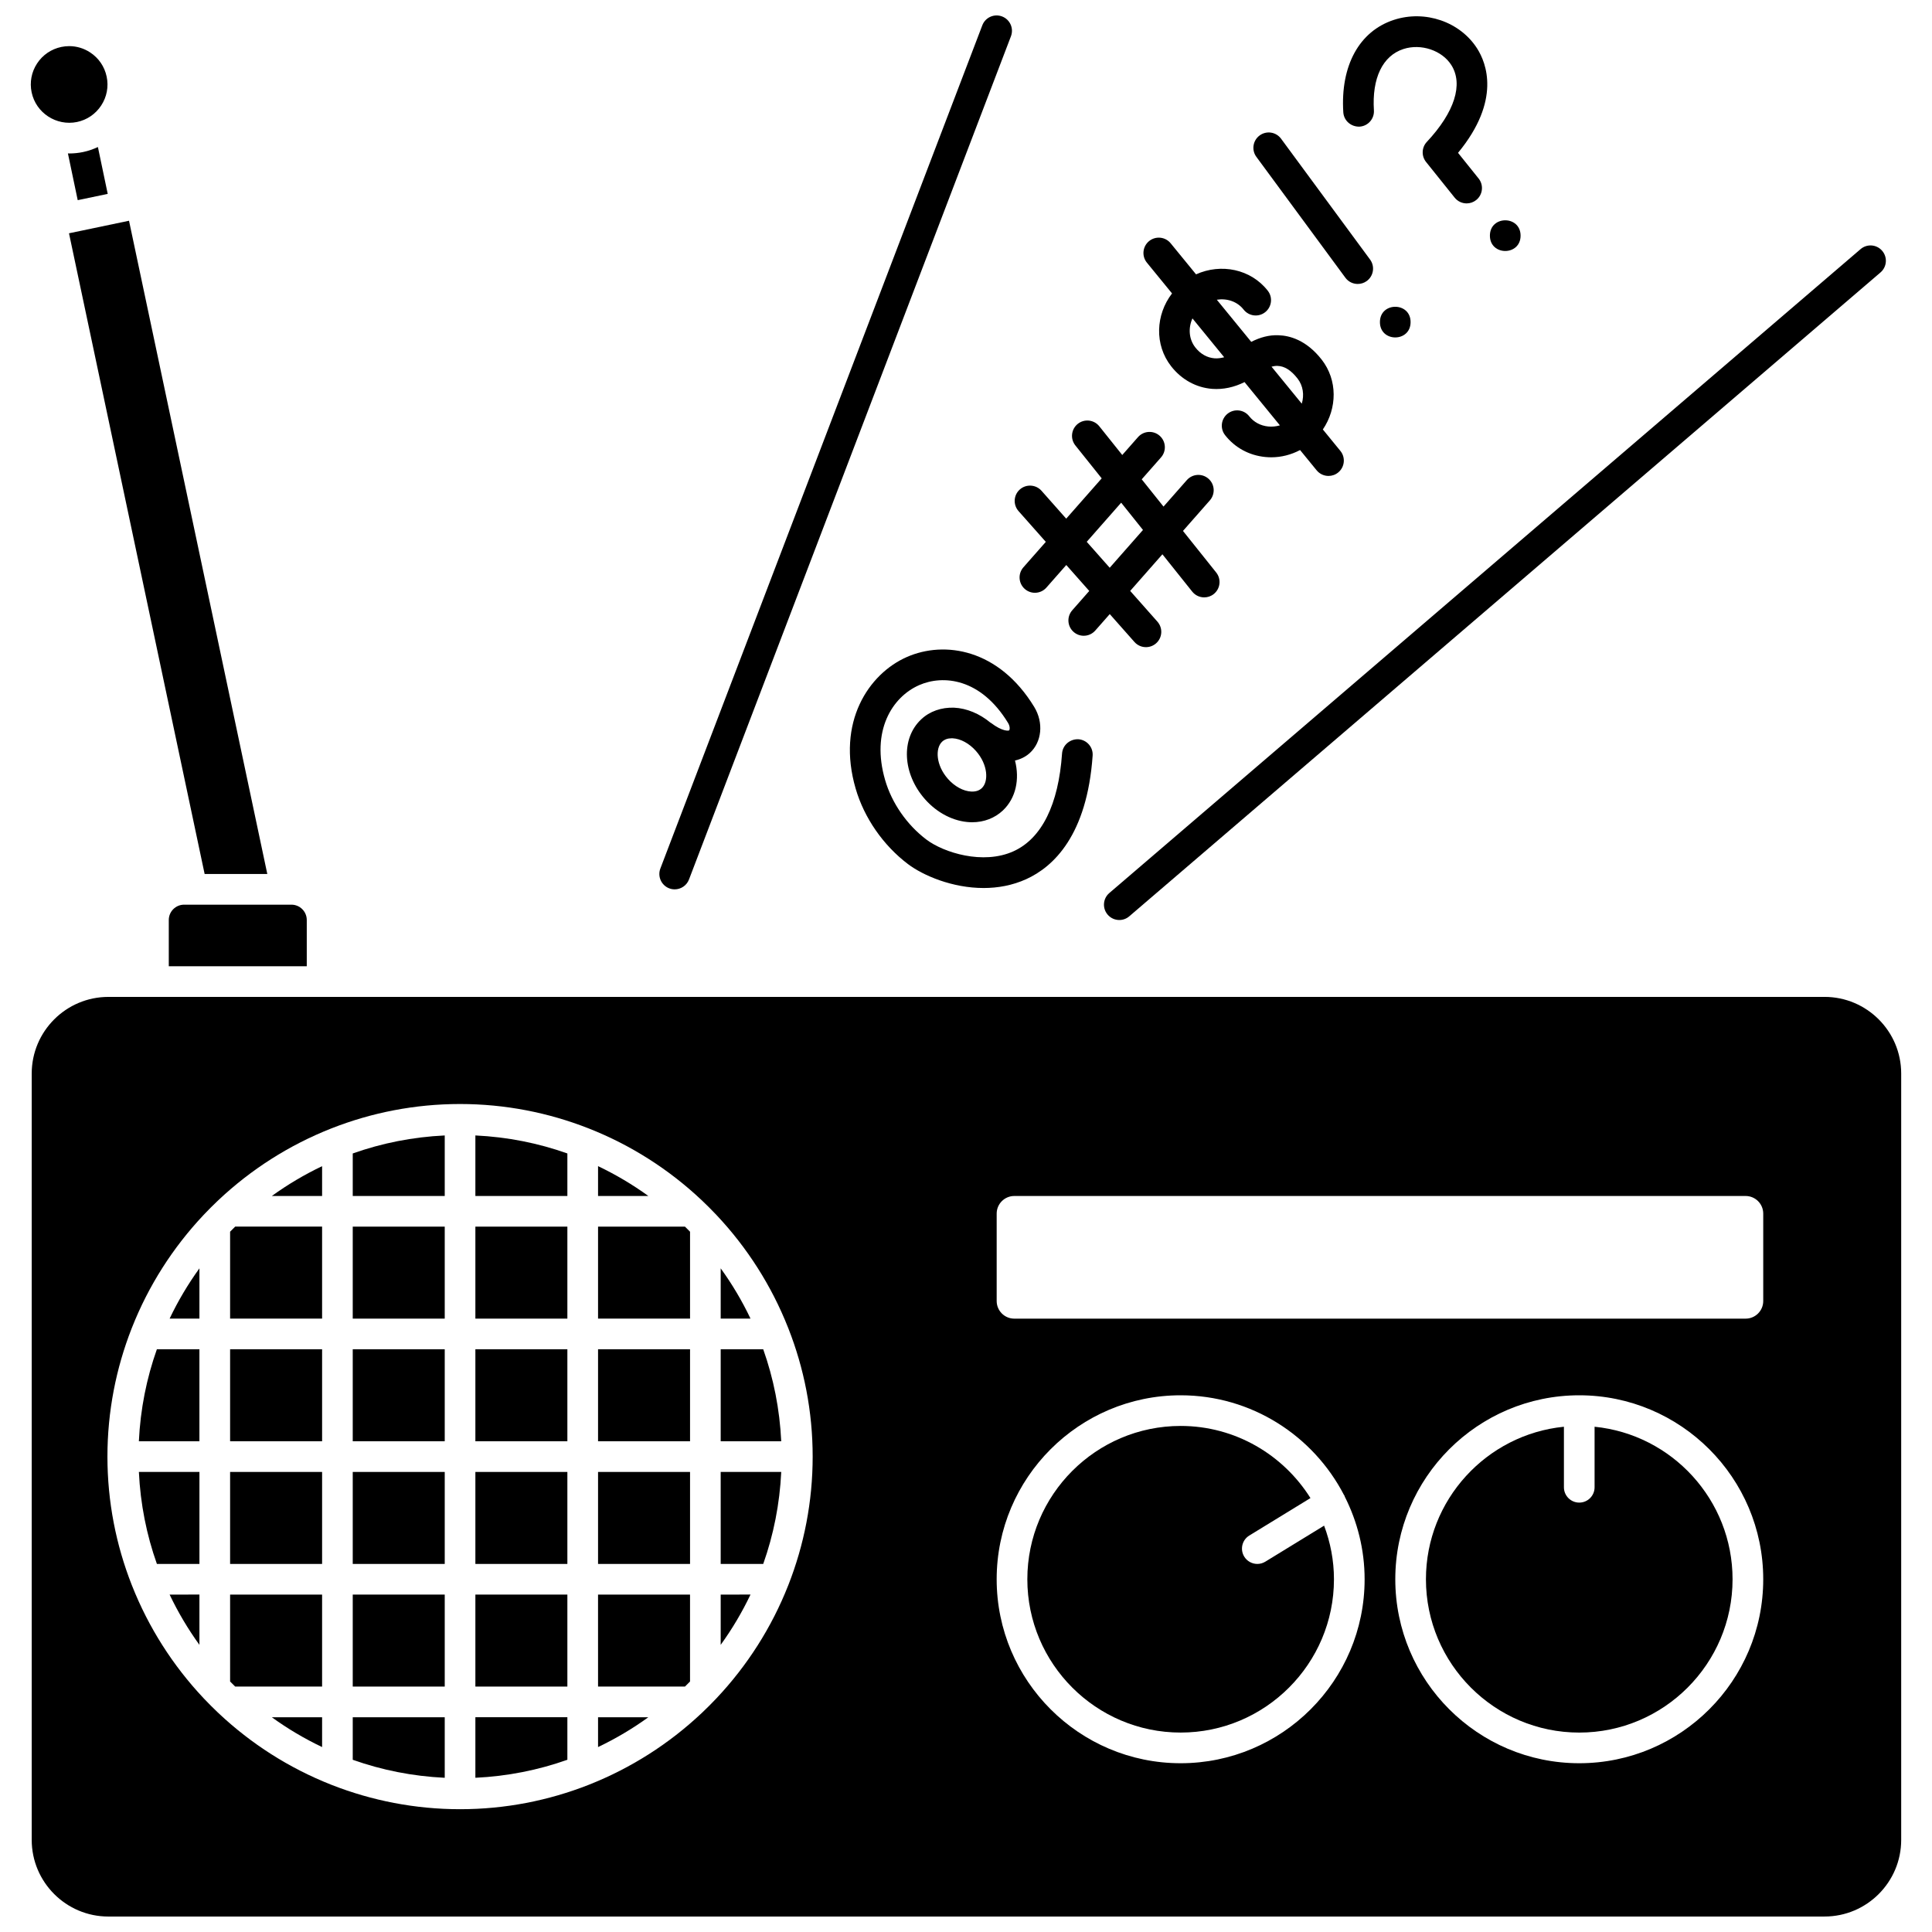 <?xml version="1.0" encoding="UTF-8"?>
<!-- Uploaded to: ICON Repo, www.svgrepo.com, Generator: ICON Repo Mixer Tools -->
<svg width="800px" height="800px" version="1.1" viewBox="144 144 512 512" xmlns="http://www.w3.org/2000/svg">
 <defs>
  <clipPath id="c">
   <path d="m152 408h496v243.9h-496z"/>
  </clipPath>
  <clipPath id="b">
   <path d="m318 148.09h95v231.91h-95z"/>
  </clipPath>
  <clipPath id="a">
   <path d="m499 148.09h40v49.906h-40z"/>
  </clipPath>
 </defs>
 <path d="m204.98 470.41v23.031h24.379v-24.379h-23.031c-0.453 0.445-0.906 0.898-1.348 1.348z"/>
 <path d="m229.36 460.95v-7.902c-4.691 2.238-9.148 4.879-13.324 7.902z"/>
 <path d="m204.98 534.08h24.379v24.379h-24.379z"/>
 <path d="m204.98 501.57h24.379v24.379h-24.379z"/>
 <path d="m237.48 610.36c7.688 2.731 15.867 4.367 24.379 4.773v-16.043h-24.379z"/>
 <path d="m237.48 501.57h24.379v24.379h-24.379z"/>
 <path d="m237.48 534.08h24.379v24.379h-24.379z"/>
 <path d="m204.98 589.61c0.441 0.453 0.895 0.902 1.344 1.344l23.035 0.004v-24.379h-24.379z"/>
 <path d="m237.48 566.58h24.379v24.379h-24.379z"/>
 <path d="m166.07 184.28c-1.254 0.266-2.512 0.391-3.746 0.391-0.109 0-0.215-0.027-0.328-0.027l2.598 12.402 7.953-1.664-2.602-12.414c-1.23 0.566-2.516 1.027-3.875 1.312z"/>
 <path d="m229.36 606.99v-7.902h-13.324c4.172 3.027 8.629 5.664 13.324 7.902z"/>
 <path d="m198.23 375.62h16.609l-36.648-173.12-15.906 3.324z"/>
 <path d="m188.73 387.81v12.254h36.566v-12.254c0-2.242-1.824-4.062-4.062-4.062h-28.441c-2.238 0-4.062 1.82-4.062 4.062z"/>
 <path d="m164.41 176.33c2.652-0.555 4.934-2.117 6.418-4.387 1.484-2.269 1.996-4.984 1.438-7.637-0.555-2.652-2.113-4.938-4.383-6.418-1.676-1.098-3.59-1.664-5.539-1.664-0.699 0-1.402 0.074-2.106 0.219-2.656 0.562-4.938 2.117-6.418 4.383-1.484 2.266-1.996 4.984-1.438 7.637 1.148 5.484 6.555 8.984 12.027 7.867z"/>
 <path d="m237.48 469.07h24.379v24.379h-24.379z"/>
 <path d="m196.85 493.45v-13.324c-3.023 4.176-5.664 8.629-7.902 13.324z"/>
 <path d="m180.8 525.95h16.047v-24.379h-11.273c-2.731 7.688-4.371 15.867-4.773 24.379z"/>
 <path d="m185.58 558.46h11.273v-24.379h-16.047c0.402 8.516 2.043 16.691 4.773 24.379z"/>
 <path d="m196.85 579.9v-13.324l-7.902 0.004c2.238 4.691 4.879 9.148 7.902 13.32z"/>
 <path d="m269.98 501.57h24.379v24.379h-24.379z"/>
 <path d="m334.99 480.12v13.324h7.902c-2.238-4.695-4.879-9.148-7.902-13.324z"/>
 <path d="m334.99 579.9c3.023-4.176 5.664-8.629 7.902-13.324l-7.902 0.004z"/>
 <path d="m302.49 469.07v24.379h24.379v-23.031c-0.441-0.453-0.895-0.902-1.344-1.344z"/>
 <path d="m334.99 558.46h11.273c2.731-7.688 4.367-15.867 4.773-24.379h-16.047z"/>
 <path d="m334.99 501.57v24.379h16.043c-0.402-8.512-2.043-16.691-4.773-24.379z"/>
 <path d="m302.49 501.57h24.379v24.379h-24.379z"/>
 <path d="m566.58 522.1v16.043c0 2.246-1.82 4.062-4.062 4.062s-4.062-1.816-4.062-4.062v-16.043c-20.5 2.047-36.566 19.391-36.566 40.422 0 22.402 18.227 40.629 40.629 40.629s40.629-18.227 40.629-40.629c0-21.031-16.062-38.379-36.566-40.422z"/>
 <g clip-path="url(#c)">
  <path d="m627.52 408.19h-454.8c-11.203 0-20.316 9.113-20.316 20.316v203.08c0 11.203 9.113 20.316 20.316 20.316l454.8-0.004c11.203 0 20.316-9.113 20.316-20.316v-203.08c0-11.203-9.113-20.316-20.316-20.316zm-274.57 155.79c-0.027 0.07-0.047 0.137-0.082 0.203-4.391 11.137-10.855 21.23-18.926 29.805-0.102 0.113-0.195 0.223-0.309 0.324-1.109 1.168-2.246 2.309-3.414 3.414-0.102 0.113-0.211 0.211-0.324 0.309-8.578 8.07-18.668 14.531-29.805 18.926-0.07 0.031-0.133 0.055-0.203 0.082-10.535 4.129-21.984 6.414-33.965 6.414s-23.426-2.293-33.965-6.414c-0.07-0.027-0.137-0.047-0.203-0.082-11.137-4.391-21.23-10.855-29.805-18.926-0.113-0.102-0.223-0.199-0.324-0.309-1.168-1.109-2.305-2.246-3.414-3.414-0.113-0.102-0.211-0.211-0.309-0.324-8.07-8.578-14.531-18.668-18.926-29.805-0.031-0.07-0.055-0.133-0.082-0.203-4.133-10.535-6.426-21.984-6.426-33.965s2.293-23.43 6.414-33.965c0.027-0.07 0.047-0.137 0.082-0.203 4.391-11.137 10.855-21.23 18.926-29.805 0.102-0.113 0.199-0.223 0.309-0.324 1.109-1.168 2.246-2.309 3.414-3.414 0.102-0.113 0.211-0.211 0.324-0.309 8.578-8.07 18.668-14.531 29.801-18.926 0.07-0.031 0.133-0.055 0.207-0.082 10.535-4.125 21.984-6.414 33.961-6.414 11.977 0 23.426 2.293 33.961 6.414 0.07 0.027 0.137 0.047 0.207 0.082 11.137 4.391 21.23 10.855 29.801 18.926 0.113 0.102 0.223 0.199 0.324 0.309 1.168 1.109 2.305 2.246 3.414 3.414 0.113 0.102 0.211 0.211 0.309 0.324 8.07 8.578 14.531 18.668 18.926 29.805 0.031 0.07 0.055 0.133 0.082 0.203 4.144 10.531 6.434 21.984 6.434 33.965s-2.289 23.43-6.414 33.965zm103.93 47.293c-26.883 0-48.754-21.871-48.754-48.754 0-26.883 21.871-48.754 48.754-48.754 18.828 0 35.164 10.746 43.285 26.414 0.023 0.035 0.066 0.059 0.09 0.098 0.07 0.113 0.078 0.242 0.133 0.367 3.328 6.59 5.25 14.008 5.25 21.883 0 26.875-21.871 48.746-48.758 48.746zm105.64 0c-26.883 0-48.754-21.871-48.754-48.754 0-26.883 21.871-48.754 48.754-48.754s48.754 21.871 48.754 48.754c0.004 26.883-21.867 48.754-48.754 48.754zm44.086-117.82h-193.81c-2.578 0-4.668-2.094-4.668-4.668v-23.168c0-2.578 2.094-4.668 4.668-4.668h193.81c2.578 0 4.668 2.094 4.668 4.668v23.168c0 2.578-2.09 4.668-4.672 4.668z"/>
 </g>
 <path d="m479.32 557.86c-0.664 0.406-1.395 0.598-2.117 0.598-1.363 0-2.703-0.691-3.469-1.941-1.172-1.918-0.57-4.418 1.344-5.586l16.207-9.926c-7.191-11.457-19.906-19.117-34.402-19.117-22.402 0-40.629 18.227-40.629 40.629s18.227 40.629 40.629 40.629 40.629-18.227 40.629-40.629c0-5-0.949-9.777-2.613-14.203z"/>
 <path d="m237.48 460.95h24.379v-16.043c-8.512 0.402-16.691 2.043-24.379 4.773z"/>
 <path d="m269.98 469.07h24.379v24.379h-24.379z"/>
 <path d="m269.98 615.13c8.512-0.402 16.691-2.043 24.379-4.773v-11.273h-24.379z"/>
 <path d="m269.98 566.58h24.379v24.379h-24.379z"/>
 <path d="m302.49 534.08h24.379v24.379h-24.379z"/>
 <path d="m269.98 534.08h24.379v24.379h-24.379z"/>
 <path d="m269.98 460.95h24.379v-11.273c-7.688-2.731-15.867-4.367-24.379-4.773z"/>
 <path d="m302.49 590.96h23.031c0.453-0.441 0.902-0.895 1.344-1.344v-23.031h-24.379z"/>
 <path d="m302.49 606.99c4.691-2.238 9.148-4.879 13.324-7.902h-13.324z"/>
 <path d="m302.49 453.04v7.902h13.324c-4.176-3.023-8.633-5.664-13.324-7.902z"/>
 <g clip-path="url(#b)">
  <path d="m321.35 379.42c0.48 0.184 0.969 0.266 1.449 0.266 1.633 0 3.176-0.996 3.793-2.617l85.32-223.46c0.801-2.098-0.25-4.445-2.344-5.246-2.106-0.805-4.449 0.25-5.246 2.348l-85.32 223.46c-0.797 2.098 0.254 4.445 2.348 5.25z"/>
 </g>
 <path d="m437.54 386.39c0.805 0.938 1.941 1.422 3.086 1.422 0.934 0 1.879-0.32 2.641-0.98l199.09-170.64c1.703-1.457 1.902-4.023 0.438-5.727-1.461-1.711-4.031-1.906-5.731-0.438l-199.09 170.64c-1.695 1.457-1.895 4.019-0.434 5.723z"/>
 <path d="m384.29 318.13c-10.113 4.465-18.656 17.277-13.531 34.863 2.258 7.758 7.312 15.047 13.867 20 4.016 3.031 11.742 6.34 20.043 6.34 3.746 0 7.613-0.676 11.305-2.352 7.207-3.281 16.109-11.621 17.586-32.734 0.16-2.238-1.531-4.176-3.769-4.336-2.231-0.094-4.176 1.535-4.336 3.773-0.941 13.551-5.387 22.508-12.844 25.902-8.094 3.684-18.551 0.34-23.078-3.07-5.188-3.922-9.188-9.68-10.965-15.793-3.777-12.961 1.801-21.973 9.008-25.152 6.352-2.793 16.332-1.859 23.562 10 0.613 1.004 0.453 1.836 0.293 1.984-0.129 0.121-1.719 0.371-4.828-1.984-0.035-0.027-0.086-0.031-0.121-0.059-2.879-2.375-6.269-3.816-9.656-3.969-3.348-0.113-6.445 0.953-8.727 3.117-5.391 5.09-4.938 14.375 1.031 21.137 3.254 3.68 7.598 5.902 11.918 6.098 0.203 0.008 0.402 0.012 0.602 0.012 3.113 0 5.981-1.102 8.125-3.125 3.465-3.273 4.484-8.281 3.211-13.234 1.98-0.434 3.297-1.418 3.894-1.965 3.234-2.922 3.738-8.07 1.199-12.242-9.336-15.309-23.688-17.66-33.789-13.211zm19.898 34.738c-0.691 0.648-1.609 0.953-2.789 0.902-2.102-0.094-4.414-1.352-6.188-3.359-3.211-3.633-3.387-8.105-1.543-9.852 0.637-0.598 1.488-0.906 2.531-0.906 0.086 0 0.168 0 0.25 0.004 2.102 0.094 4.418 1.352 6.191 3.359 3.211 3.629 3.391 8.105 1.547 9.852z"/>
 <path d="m421.15 287.6-5.938 6.742c-1.484 1.688-1.32 4.254 0.367 5.738 0.773 0.68 1.73 1.012 2.68 1.012 1.125 0 2.246-0.465 3.051-1.379l5.266-5.981 6.086 6.875-4.508 5.125c-1.484 1.688-1.32 4.254 0.367 5.738 0.773 0.68 1.73 1.012 2.68 1.012 1.125 0 2.246-0.465 3.051-1.379l3.844-4.363 6.543 7.391c0.805 0.906 1.922 1.371 3.047 1.371 0.953 0 1.918-0.336 2.691-1.02 1.684-1.488 1.836-4.055 0.348-5.738l-7.215-8.148 8.539-9.703 7.902 9.891c0.805 1.004 1.984 1.527 3.176 1.527 0.891 0 1.785-0.289 2.535-0.891 1.75-1.402 2.035-3.957 0.637-5.707l-8.801-11.012 7.125-8.098c1.484-1.688 1.32-4.254-0.367-5.738-1.688-1.48-4.25-1.316-5.734 0.367l-6.18 7.019-5.777-7.227 5.117-5.812c1.484-1.688 1.32-4.254-0.367-5.738-1.684-1.48-4.25-1.316-5.734 0.367l-4.172 4.738-6.082-7.609c-1.402-1.754-3.961-2.039-5.711-0.637-1.75 1.402-2.035 3.957-0.637 5.707l6.981 8.73-9.406 10.68-6.547-7.394c-1.484-1.668-4.055-1.828-5.734-0.348-1.684 1.488-1.836 4.055-0.348 5.738zm19.973-10.383 5.777 7.227-8.816 10.016-6.086-6.875z"/>
 <path d="m454.6 221.76c-4.359 5.68-4.688 13.613-0.23 19.309 2.762 3.531 6.629 5.66 10.895 5.988 2.894 0.211 5.84-0.43 8.547-1.801l9.375 11.469c-0.996 0.293-2.039 0.398-3.082 0.301-2.039-0.199-3.836-1.156-5.051-2.715-1.383-1.77-3.938-2.074-5.703-0.699-1.766 1.387-2.082 3.938-0.695 5.703 2.602 3.324 6.391 5.383 10.668 5.797 0.523 0.047 1.043 0.078 1.566 0.078 2.664 0 5.273-0.672 7.644-1.922l4.387 5.367c0.805 0.984 1.969 1.492 3.148 1.492 0.906 0 1.816-0.301 2.566-0.918 1.738-1.422 1.996-3.977 0.578-5.715l-4.644-5.68c3.812-5.609 3.934-13.086-0.32-18.523-4.051-5.172-8.461-6.359-11.441-6.445-2.434-0.109-4.832 0.535-7.215 1.75l-9.125-11.164c2.676-0.426 5.41 0.453 7.102 2.613 1.387 1.766 3.941 2.082 5.703 0.695 1.766-1.383 2.082-3.938 0.695-5.699-4.5-5.75-12.395-7.32-19.004-4.336l-6.731-8.234c-1.422-1.742-3.981-1.988-5.715-0.578-1.738 1.422-1.996 3.977-0.578 5.715zm27.977 19.211c1.836 0.055 3.559 1.141 5.273 3.328 1.504 1.918 1.82 4.394 1.133 6.68l-8.016-9.809c0.535-0.141 1.078-0.219 1.609-0.199zm-22.566-12.59 8.41 10.293c-0.844 0.227-1.703 0.344-2.535 0.285-1.992-0.156-3.758-1.152-5.121-2.894-1.723-2.207-1.891-5.148-0.754-7.684z"/>
 <path d="m500.54 217.6c0.797 1.086 2.027 1.652 3.273 1.652 0.836 0 1.684-0.258 2.406-0.789 1.805-1.332 2.195-3.875 0.863-5.68l-23.586-32.023c-1.332-1.809-3.871-2.195-5.68-0.863-1.805 1.328-2.195 3.871-0.863 5.676z"/>
 <path d="m517.82 229.36c0 5.418-8.125 5.418-8.125 0 0-5.414 8.125-5.414 8.125 0"/>
 <g clip-path="url(#a)">
  <path d="m504.3 177.56c2.238-0.141 3.941-2.074 3.801-4.316-0.543-8.531 2.305-14.457 7.812-16.25 4.644-1.52 10.223 0.344 12.695 4.234 3.238 5.086 0.875 12.516-6.484 20.375-1.383 1.477-1.465 3.742-0.203 5.32l7.582 9.457c0.805 1.004 1.984 1.523 3.172 1.523 0.895 0 1.789-0.293 2.539-0.895 1.75-1.406 2.031-3.961 0.629-5.707l-5.449-6.797c11.488-13.934 7.469-23.871 5.07-27.641-4.519-7.098-13.801-10.297-22.074-7.594-9.18 2.992-14.188 12.148-13.402 24.492 0.145 2.238 2.074 3.879 4.312 3.797z"/>
 </g>
 <path d="m546.97 206.45c0 5.418-8.129 5.418-8.129 0s8.129-5.418 8.129 0"/>
</svg>